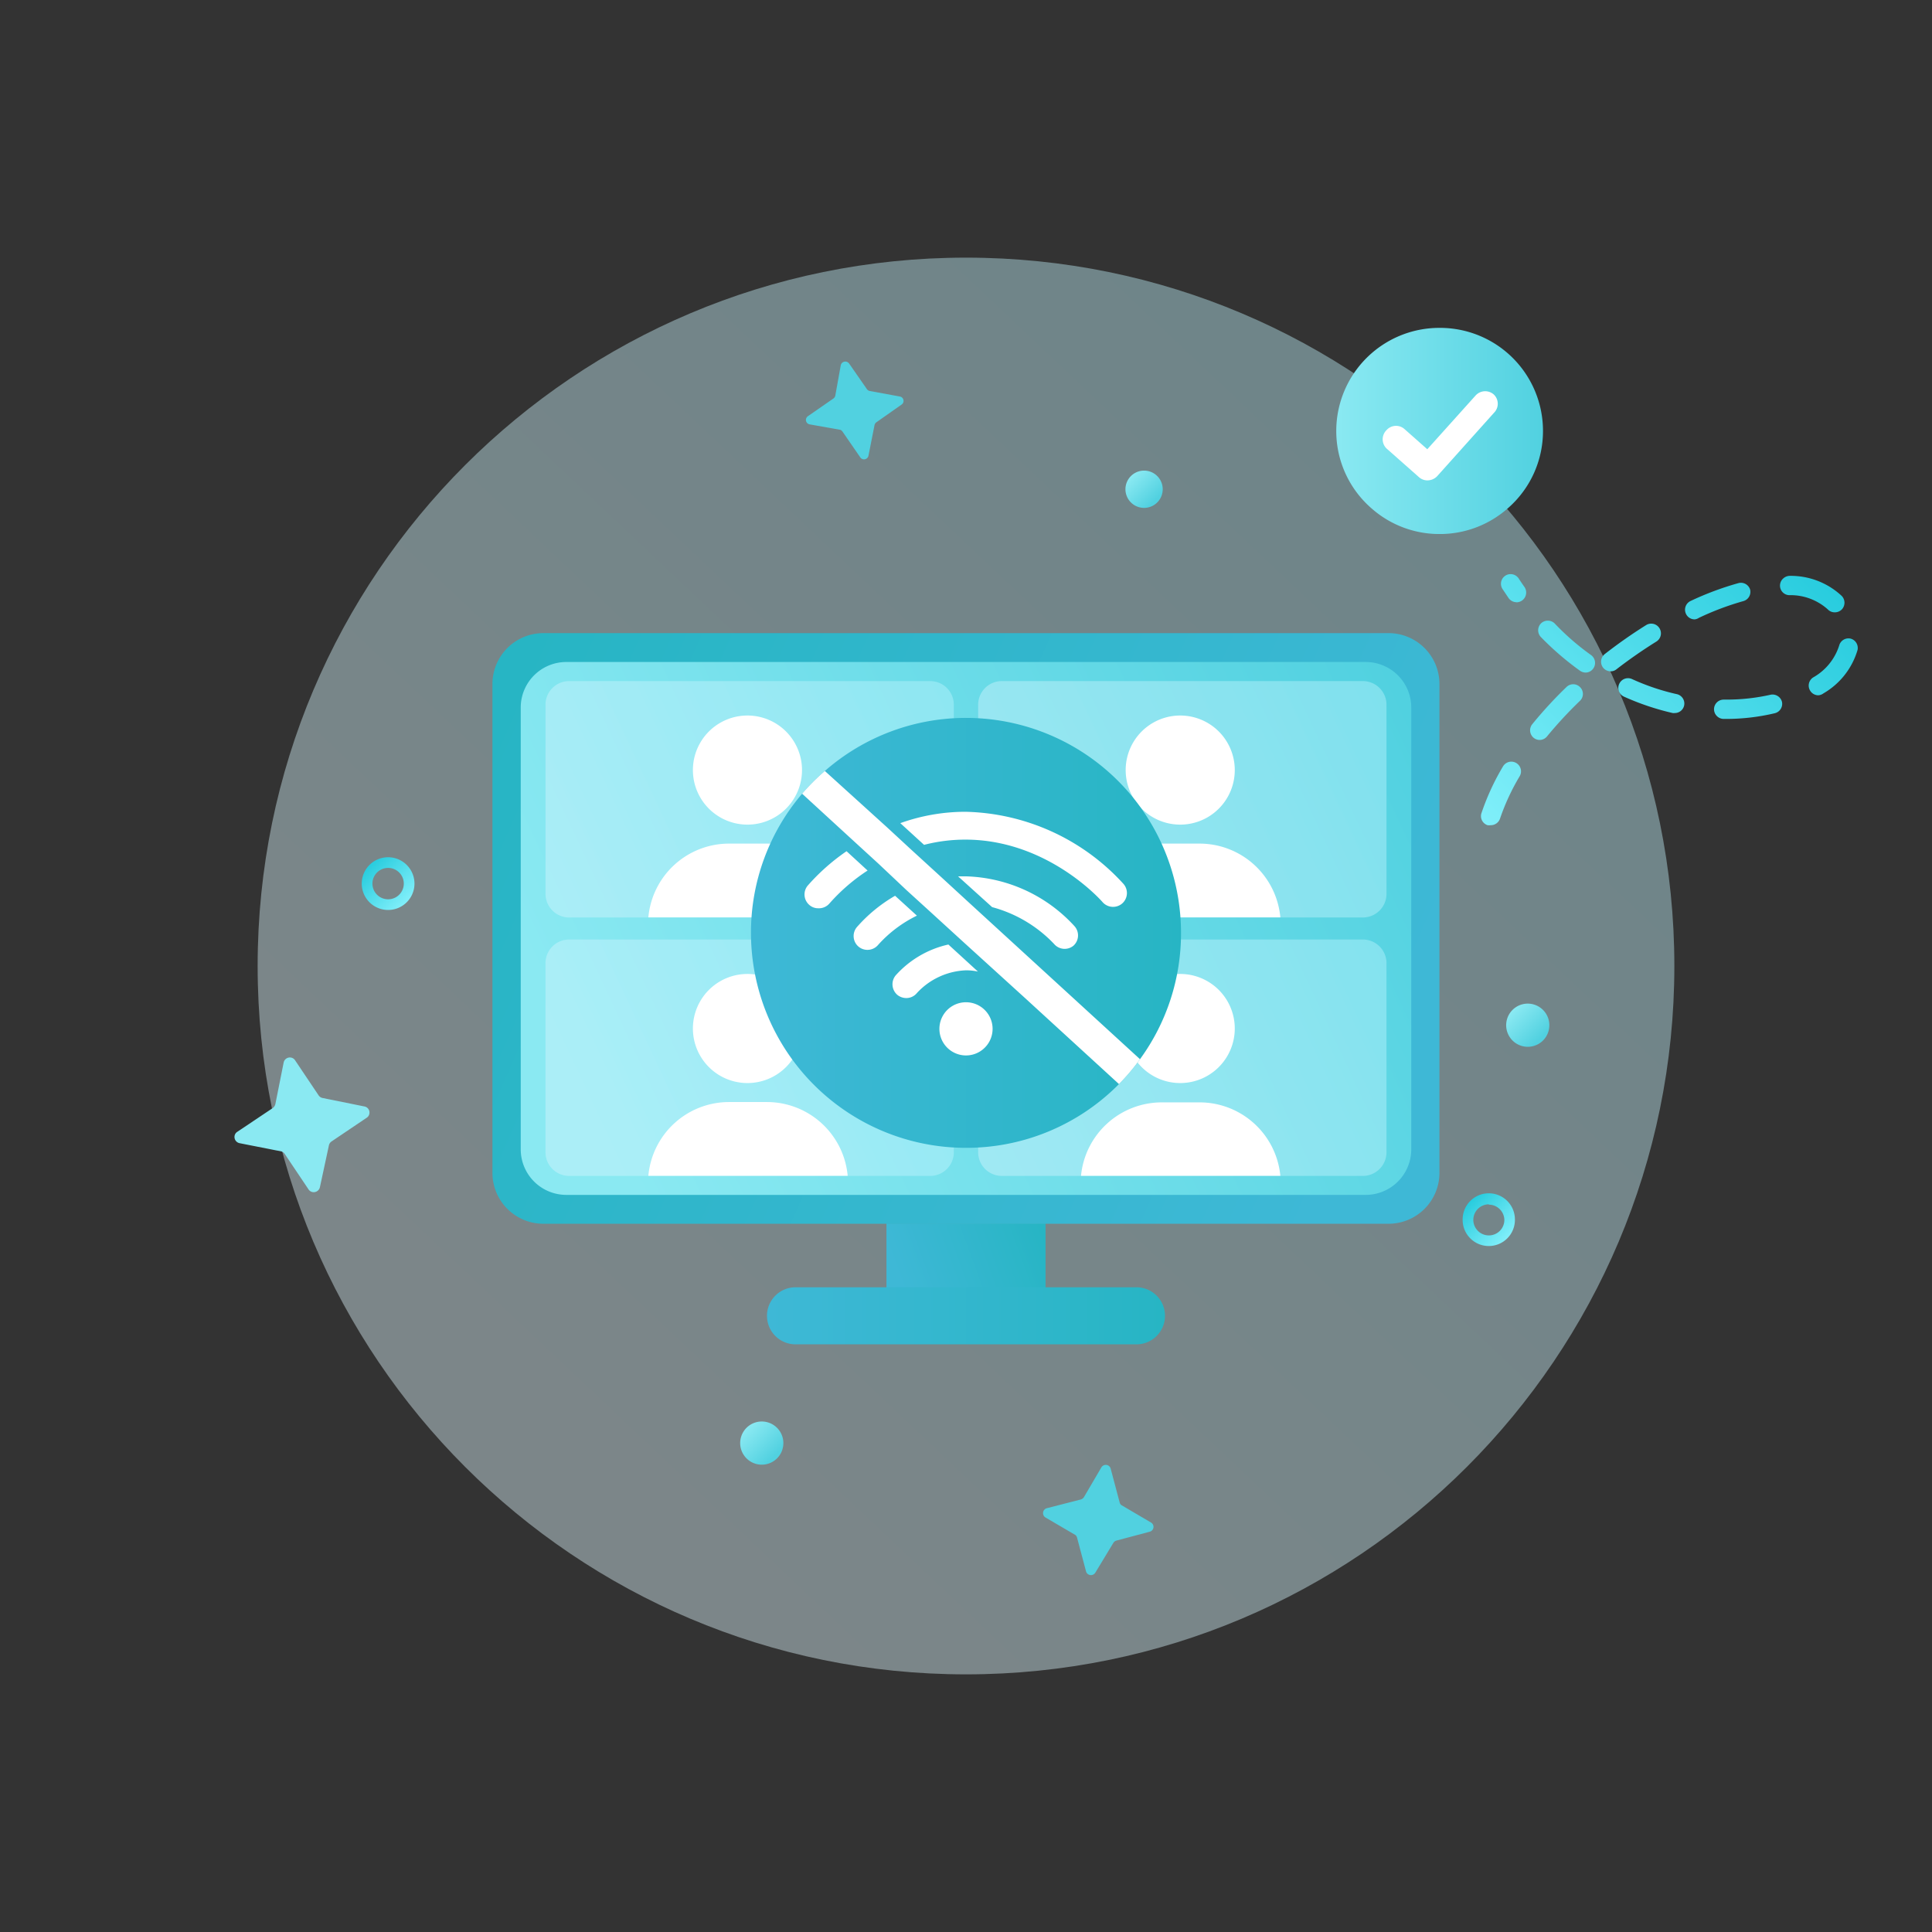 <svg xmlns="http://www.w3.org/2000/svg" width="170" height="170" fill="none"><rect width="100%" height="100%" fill="#333333" stroke="none"/><g clip-path="url(#a)"><path fill="url(#b)" d="M85 147.33c34.424 0 62.33-27.906 62.33-62.33S119.424 22.67 85 22.67 22.67 50.576 22.67 85 50.576 147.33 85 147.33" opacity=".42"/><path fill="url(#c)" d="M134.43 92.11a1.9 1.9 0 1 0 0-3.8 1.9 1.9 0 0 0 0 3.8"/><path fill="url(#d)" d="M100.67 44.69a1.64 1.64 0 1 0 0-3.28 1.64 1.64 0 0 0 0 3.28"/><path fill="url(#e)" d="M67.03 128.88a1.9 1.9 0 1 0 0-3.8 1.9 1.9 0 0 0 0 3.8"/><path fill="url(#f)" d="M34.15 80.07a2.32 2.32 0 1 1 0-4.64 2.32 2.32 0 0 1 0 4.64m0-3.7a1.38 1.38 0 1 0 0 2.76 1.38 1.38 0 0 0 0-2.76"/><path fill="url(#g)" d="M131 109.64c-.61 0-1.195-.242-1.626-.674a2.3 2.3 0 0 1-.674-1.626 2.3 2.3 0 0 1 .659-1.652 2.3 2.3 0 0 1 3.267-.014c.432.431.674 1.016.674 1.626a2.3 2.3 0 0 1-.659 1.652 2.3 2.3 0 0 1-1.641.688m0-3.67a1.37 1.37 0 0 0-1.36 1.37 1.367 1.367 0 0 0 2.329.969 1.37 1.37 0 0 0 .401-.969A1.37 1.37 0 0 0 131 106z"/><path fill="url(#h)" d="m76.51 34.4 2.67.49a.39.39 0 0 1 .15.71l-2.22 1.56a.42.42 0 0 0-.16.25l-.53 2.68a.4.4 0 0 1-.72.16L74.15 38a.46.46 0 0 0-.21-.18l-2.7-.48a.4.4 0 0 1-.32-.46.44.44 0 0 1 .17-.26l2.25-1.56a.42.42 0 0 0 .16-.25l.48-2.67a.41.41 0 0 1 .73-.16l1.55 2.23a.42.42 0 0 0 .25.19"/><path fill="url(#i)" d="m28.41 96.62 3.66.74a.54.54 0 0 1 .43.64.52.52 0 0 1-.23.35l-3.1 2.09a.56.56 0 0 0-.23.35l-.79 3.67a.56.56 0 0 1-.66.43.54.54 0 0 1-.34-.23l-2.08-3.1a.57.57 0 0 0-.29-.24l-3.7-.73a.56.56 0 0 1-.44-.64.53.53 0 0 1 .24-.36L24 97.5a.6.6 0 0 0 .23-.35l.73-3.66a.56.56 0 0 1 .66-.43.54.54 0 0 1 .34.23l2.08 3.1a.56.56 0 0 0 .37.23"/><path fill="url(#j)" d="m98.66 132.43 2.62 1.54a.441.441 0 0 1-.12.81l-2.93.78a.47.47 0 0 0-.27.21l-1.58 2.61a.45.45 0 0 1-.62.15.42.42 0 0 1-.2-.27l-.78-2.93a.46.46 0 0 0-.15-.26L92 133.53a.449.449 0 0 1 .11-.82l3-.77a.5.5 0 0 0 .27-.21l1.53-2.61a.454.454 0 0 1 .62-.16c.099.061.17.158.2.27l.78 2.93c.017.105.07.201.15.27"/><path fill="url(#k)" d="M131.16 72.61a.9.9 0 0 1-.27 0 .85.85 0 0 1-.488-.424.83.83 0 0 1-.042-.646 21.3 21.3 0 0 1 1.89-4.1.85.85 0 0 1 1.17-.3.85.85 0 0 1 .3 1.16A19.6 19.6 0 0 0 132 72a.856.856 0 0 1-.84.61m4.32-7.5a.84.84 0 0 1-.742-.447.85.85 0 0 1 .092-.943 37 37 0 0 1 3-3.26.84.84 0 0 1 1.2 0 .83.83 0 0 1 .252.6.83.83 0 0 1-.252.6 37 37 0 0 0-2.89 3.12.85.85 0 0 1-.66.33m16.43-1.85h-.25a.86.86 0 0 1-.84-.86.85.85 0 0 1 .85-.84h.24a17.6 17.6 0 0 0 3.89-.43.86.86 0 0 1 1 .63.85.85 0 0 1-.64 1 18.6 18.6 0 0 1-4.25.5m-4.55-.52a.6.6 0 0 1-.18 0 22.7 22.7 0 0 1-4.28-1.44.84.84 0 0 1-.42-1.13.85.85 0 0 1 1.12-.42 20 20 0 0 0 3.95 1.33.847.847 0 0 1 .64 1 .84.84 0 0 1-.83.66M160 61.18a.84.84 0 0 1-.71-.39.85.85 0 0 1-.121-.642.86.86 0 0 1 .371-.538 4.94 4.94 0 0 0 2.29-2.8.85.85 0 0 1 1-.62.853.853 0 0 1 .62 1 6.55 6.55 0 0 1-3 3.82.86.86 0 0 1-.45.17m-20.51-2A.9.9 0 0 1 139 59a25.5 25.5 0 0 1-3.41-2.94.86.86 0 0 1 0-1.2.86.86 0 0 1 1.21 0 22 22 0 0 0 3.2 2.78.85.85 0 0 1 .342.556.85.85 0 0 1-.152.634.83.83 0 0 1-.7.35m2.24-.11a.86.86 0 0 1-.67-.32.86.86 0 0 1 .15-1.2 43 43 0 0 1 3.64-2.55.85.85 0 0 1 1.17.28.85.85 0 0 1-.27 1.17c-1.19.74-2.37 1.56-3.5 2.43a.8.8 0 0 1-.52.19m7.39-4.57a.84.84 0 0 1-.77-.49.847.847 0 0 1 .41-1.13A26.7 26.7 0 0 1 153 51.3a.85.85 0 0 1 1 .59.847.847 0 0 1-.59 1 24.6 24.6 0 0 0-3.93 1.48.8.8 0 0 1-.36.13m12.32-.62a.82.82 0 0 1-.6-.25 4.9 4.9 0 0 0-3.4-1.26.84.84 0 0 1-.535-1.466.87.87 0 0 1 .605-.234 6.57 6.57 0 0 1 4.54 1.76.86.86 0 0 1 0 1.21.86.86 0 0 1-.61.24m-28-.89a.86.86 0 0 1-.7-.37l-.53-.79a.849.849 0 0 1 1.198-1.159.9.9 0 0 1 .232.239c.16.25.33.5.5.74a.864.864 0 0 1-.21 1.19.9.9 0 0 1-.48.16z"/><path fill="url(#l)" d="M135.77 37.92a9 9 0 0 1-3.1 6.81 9 9 0 0 1-6 2.26 9 9 0 0 1-6-2.27 9 9 0 0 1-3.09-6.8 9.07 9.07 0 0 1 9.07-9.07 9.06 9.06 0 0 1 9.12 9.07"/><path fill="#fff" d="m131.46 36.32-5 5.58a1.2 1.2 0 0 1-.86.37 1.12 1.12 0 0 1-.75-.29L122 39.46a1.13 1.13 0 0 1-.249-1.241q.088-.21.249-.369a1.12 1.12 0 0 1 1.59-.09l2 1.77 4.25-4.73a1.14 1.14 0 0 1 1.61-.08 1.13 1.13 0 0 1 .341.798 1.12 1.12 0 0 1-.331.802"/><path fill="url(#m)" d="M92 107.65H78v5.64h14z"/><path fill="url(#n)" d="M47.81 107.68h74.37a4.48 4.48 0 0 0 4.48-4.48V60.19a4.48 4.48 0 0 0-4.48-4.48H47.81a4.48 4.48 0 0 0-4.48 4.48v43.01a4.48 4.48 0 0 0 4.48 4.48"/><path fill="url(#o)" d="M120.17 58.25H49.83a4.01 4.01 0 0 0-4.01 4.01v38.87a4.01 4.01 0 0 0 4.01 4.01h70.34a4.01 4.01 0 0 0 4.01-4.01V62.26a4.01 4.01 0 0 0-4.01-4.01"/><path fill="url(#p)" d="M100 118.29H70a2.509 2.509 0 0 1-1.775-4.285A2.5 2.5 0 0 1 70 113.27h30a2.52 2.52 0 0 1 1.775.735 2.51 2.51 0 0 1 0 3.55 2.5 2.5 0 0 1-1.775.735"/><path fill="url(#q)" d="M81.85 59.93H50.08A2.08 2.08 0 0 0 48 62.01v16.64a2.08 2.08 0 0 0 2.08 2.08h31.77a2.08 2.08 0 0 0 2.08-2.08V62.01a2.08 2.08 0 0 0-2.08-2.08" opacity=".42"/><path fill="#fff" d="M65.77 72.56a4.8 4.8 0 1 0 0-9.6 4.8 4.8 0 0 0 0 9.6m8.82 8.16H57.05a7.13 7.13 0 0 1 7.1-6.49h3.33a7.14 7.14 0 0 1 7.11 6.49"/><path fill="url(#r)" d="M81.85 82.67H50.08A2.08 2.08 0 0 0 48 84.75v16.64a2.08 2.08 0 0 0 2.08 2.08h31.77a2.08 2.08 0 0 0 2.08-2.08V84.75a2.08 2.08 0 0 0-2.08-2.08" opacity=".42"/><path fill="#fff" d="M65.77 95.3a4.8 4.8 0 1 0 0-9.6 4.8 4.8 0 0 0 0 9.6m8.82 8.16H57.05a7.13 7.13 0 0 1 7.1-6.49h3.33a7.14 7.14 0 0 1 7.11 6.49"/><path fill="url(#s)" d="M119.92 59.93H88.15a2.08 2.08 0 0 0-2.08 2.08v16.64a2.08 2.08 0 0 0 2.08 2.08h31.77a2.08 2.08 0 0 0 2.08-2.08V62.01a2.08 2.08 0 0 0-2.08-2.08" opacity=".42"/><path fill="#fff" d="M103.85 72.56a4.8 4.8 0 1 0 0-9.6 4.8 4.8 0 0 0 0 9.6m8.81 8.16H95.12a7.14 7.14 0 0 1 7.11-6.49h3.32a7.14 7.14 0 0 1 7.11 6.49"/><path fill="url(#t)" d="M119.92 82.67H88.15a2.08 2.08 0 0 0-2.08 2.08v16.64a2.08 2.08 0 0 0 2.08 2.08h31.77a2.08 2.08 0 0 0 2.08-2.08V84.75a2.08 2.08 0 0 0-2.08-2.08" opacity=".42"/><path fill="#fff" d="M103.85 95.3a4.8 4.8 0 1 0 0-9.6 4.8 4.8 0 0 0 0 9.6m8.81 8.16H95.12a7.14 7.14 0 0 1 7.11-6.46h3.32a7.14 7.14 0 0 1 7.11 6.46"/><path fill="url(#u)" d="M103.92 82.09a18.8 18.8 0 0 1-3.61 11.11 18.5 18.5 0 0 1-1.85 2.19A18.88 18.88 0 0 1 85 101a18.92 18.92 0 0 1-18.92-18.92 18.8 18.8 0 0 1 4.5-12.24 18.4 18.4 0 0 1 2-2A18.84 18.84 0 0 1 85 63.17a18.92 18.92 0 0 1 18.92 18.92"/><path fill="#fff" d="m74.49 74.9 1.85 1.7A16.4 16.4 0 0 0 73 79.48a1.22 1.22 0 0 1-1 .44 1.16 1.16 0 0 1-.76-.27 1.22 1.22 0 0 1-.18-1.71 18.3 18.3 0 0 1 3.43-3.04m24.24 4.61a1.23 1.23 0 0 1-1.73-.15s-4.75-5.48-12.05-5.48a14.5 14.5 0 0 0-3.64.46l-2.09-1.91a17 17 0 0 1 5.73-1 19.36 19.36 0 0 1 13.91 6.35 1.22 1.22 0 0 1-.13 1.73m-19.97-.69 1.92 1.75a11.1 11.1 0 0 0-3.41 2.57 1.22 1.22 0 0 1-.94.44 1.21 1.21 0 0 1-1.212-1.095 1.22 1.22 0 0 1 .262-.885 13.3 13.3 0 0 1 3.38-2.78m15.7 4.39a1.22 1.22 0 0 1-1.71-.15 11.67 11.67 0 0 0-5.45-3.24l-3-2.71h.64a13.43 13.43 0 0 1 9.62 4.4 1.22 1.22 0 0 1-.1 1.7m-11.01-.1 2.6 2.38a5 5 0 0 0-1.06-.11 6.2 6.2 0 0 0-4.31 2 1.2 1.2 0 0 1-.93.44 1.25 1.25 0 0 1-.78-.27 1.23 1.23 0 0 1-.17-1.71 8.78 8.78 0 0 1 4.65-2.73M85 92.87a2.34 2.34 0 1 0 0-4.68 2.34 2.34 0 0 0 0 4.68m15.31.33a18.5 18.5 0 0 1-1.85 2.19l-8.31-7.61L84.89 83l-3.12-2.85-2-1.82L77.3 76l-1.89-1.73-4.83-4.43a18.4 18.4 0 0 1 2-2l5.52 5 2 1.85 2.8 2.56 2.47 2.27z"/></g><defs><linearGradient id="b" x1="47.42" x2="128.63" y1="124.8" y2="38.78" gradientUnits="userSpaceOnUse"><stop stop-color="#E0F8FF"/><stop offset="1" stop-color="#BFF5FF"/></linearGradient><linearGradient id="c" x1="133.14" x2="135.57" y1="88.92" y2="91.33" gradientUnits="userSpaceOnUse"><stop stop-color="#8AE9F2"/><stop offset="1" stop-color="#51D1E0"/></linearGradient><linearGradient id="d" x1="99.55" x2="101.65" y1="41.94" y2="44.02" gradientUnits="userSpaceOnUse"><stop stop-color="#8AE9F2"/><stop offset="1" stop-color="#51D1E0"/></linearGradient><linearGradient id="e" x1="65.73" x2="68.16" y1="125.69" y2="128.1" gradientUnits="userSpaceOnUse"><stop stop-color="#8AE9F2"/><stop offset="1" stop-color="#51D1E0"/></linearGradient><linearGradient id="f" x1="35.79" x2="32.5" y1="79.38" y2="76.11" gradientUnits="userSpaceOnUse"><stop stop-color="#80EFFA"/><stop offset="1" stop-color="#28CCDE"/></linearGradient><linearGradient id="g" x1="132.61" x2="129.35" y1="108.96" y2="105.72" gradientUnits="userSpaceOnUse"><stop stop-color="#80EFFA"/><stop offset="1" stop-color="#28CCDE"/></linearGradient><linearGradient id="h" x1="59.972" x2="68.537" y1="44.994" y2="43.158" gradientUnits="userSpaceOnUse"><stop stop-color="#8AE9F2"/><stop offset="1" stop-color="#51D1E0"/></linearGradient><linearGradient id="i" x1="33.296" x2="45.105" y1="99.481" y2="97.071" gradientUnits="userSpaceOnUse"><stop stop-color="#8AE9F2"/><stop offset="1" stop-color="#51D1E0"/></linearGradient><linearGradient id="j" x1="78.635" x2="88.327" y1="130.745" y2="132.115" gradientUnits="userSpaceOnUse"><stop stop-color="#8AE9F2"/><stop offset="1" stop-color="#51D1E0"/></linearGradient><linearGradient id="k" x1="130.28" x2="156.07" y1="72.07" y2="46.43" gradientUnits="userSpaceOnUse"><stop stop-color="#80EFFA"/><stop offset="1" stop-color="#28CCDE"/></linearGradient><linearGradient id="l" x1="117.64" x2="135.77" y1="37.92" y2="37.92" gradientUnits="userSpaceOnUse"><stop stop-color="#8AE9F2"/><stop offset="1" stop-color="#51D1E0"/></linearGradient><linearGradient id="m" x1="79.08" x2="91.68" y1="112.63" y2="108.03" gradientUnits="userSpaceOnUse"><stop stop-color="#3EB8D6"/><stop offset="1" stop-color="#27B5C4"/></linearGradient><linearGradient id="n" x1="120.27" x2="43.13" y1="97.3" y2="63.18" gradientUnits="userSpaceOnUse"><stop stop-color="#3EB8D6"/><stop offset="1" stop-color="#27B5C4"/></linearGradient><linearGradient id="o" x1="52.45" x2="124.33" y1="96.93" y2="63.28" gradientUnits="userSpaceOnUse"><stop stop-color="#8AE9F2"/><stop offset="1" stop-color="#51D1E0"/></linearGradient><linearGradient id="p" x1="67.48" x2="102.52" y1="115.78" y2="115.78" gradientUnits="userSpaceOnUse"><stop stop-color="#3EB8D6"/><stop offset="1" stop-color="#27B5C4"/></linearGradient><linearGradient id="q" x1="51.21" x2="83.79" y1="77.23" y2="61.98" gradientUnits="userSpaceOnUse"><stop stop-color="#D9F6FF"/><stop offset="1" stop-color="#BFF5FF"/></linearGradient><linearGradient id="r" x1="51.21" x2="83.79" y1="99.98" y2="84.72" gradientUnits="userSpaceOnUse"><stop stop-color="#D9F6FF"/><stop offset="1" stop-color="#BFF5FF"/></linearGradient><linearGradient id="s" x1="89.28" x2="121.87" y1="77.23" y2="61.98" gradientUnits="userSpaceOnUse"><stop stop-color="#D9F6FF"/><stop offset="1" stop-color="#BFF5FF"/></linearGradient><linearGradient id="t" x1="89.28" x2="121.87" y1="99.98" y2="84.72" gradientUnits="userSpaceOnUse"><stop stop-color="#D9F6FF"/><stop offset="1" stop-color="#BFF5FF"/></linearGradient><linearGradient id="u" x1="66.08" x2="103.92" y1="82.09" y2="82.09" gradientUnits="userSpaceOnUse"><stop stop-color="#3EB8D6"/><stop offset="1" stop-color="#27B5C4"/></linearGradient><clipPath id="a"><path fill="#fff" d="M0 0h170v170H0z"/></clipPath></defs></svg>